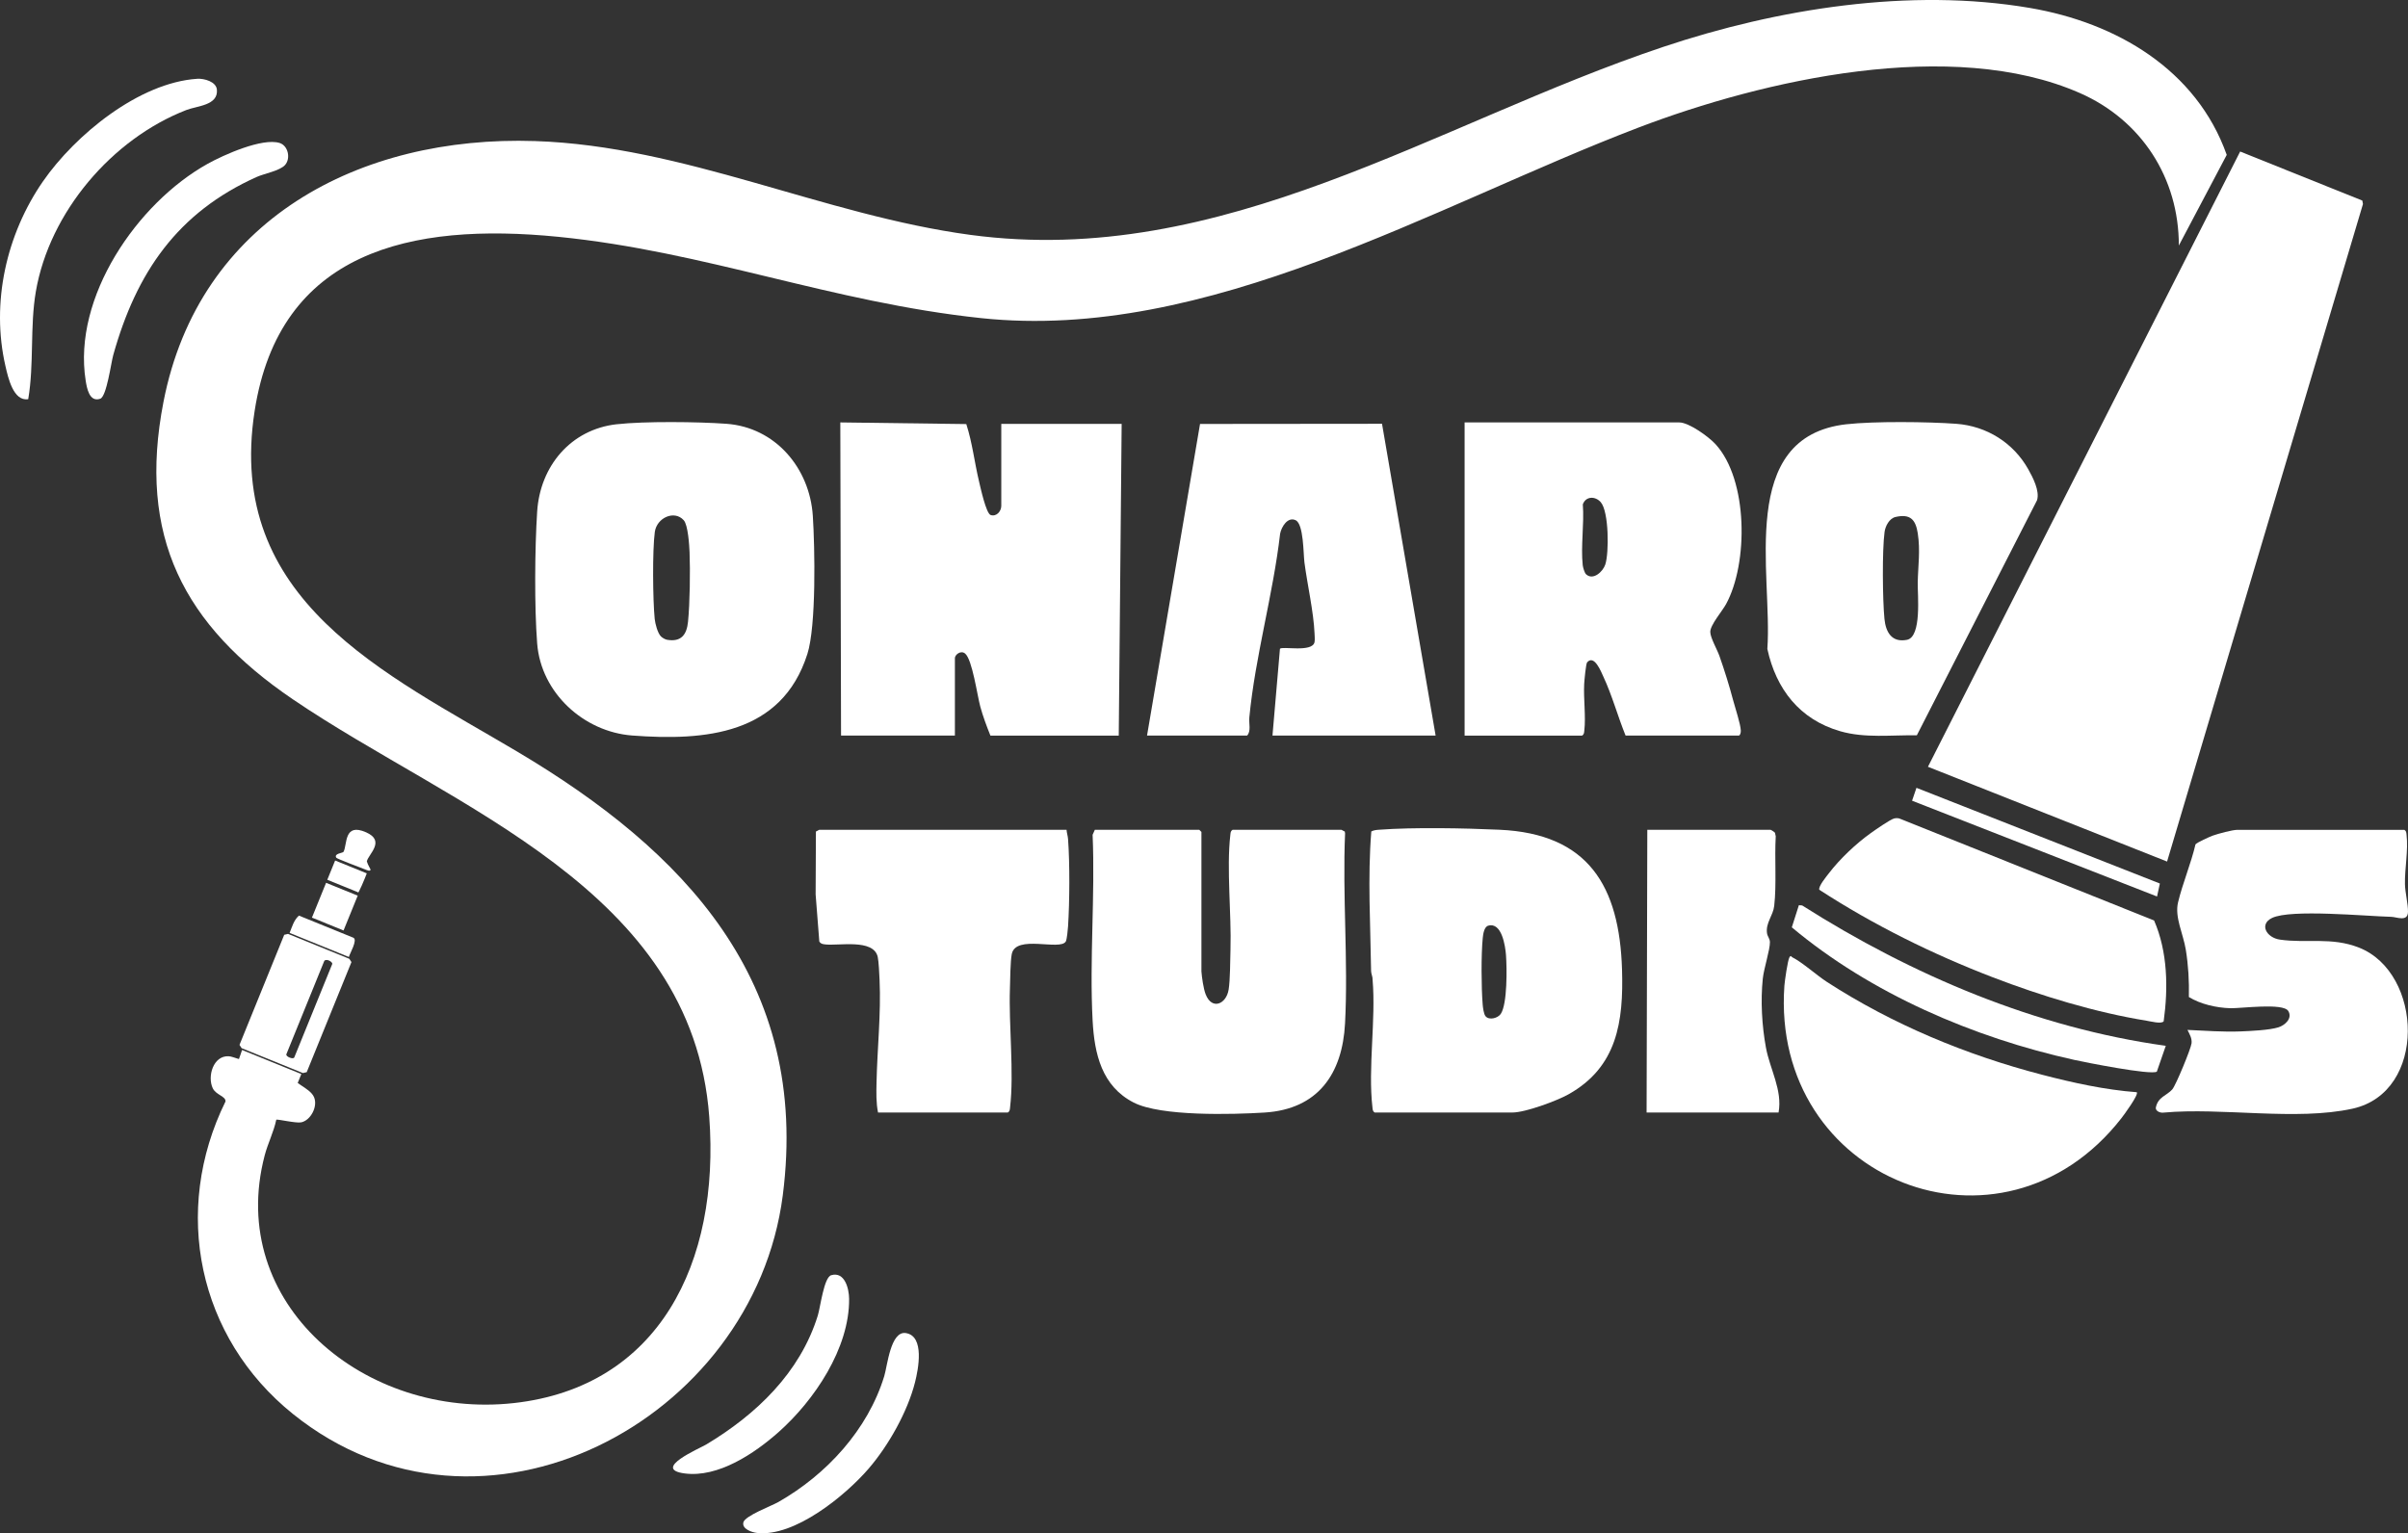 <?xml version="1.0" encoding="UTF-8"?>
<svg data-id="Layer_2" data-name="Layer 2" xmlns="http://www.w3.org/2000/svg" viewBox="0 0 1244.76 792.79">
  <rect x="0" y="0" width="1244.76" height="792.79" fill="#333333" stroke="none"/>
  <defs>
    <style>
      .cls-1 {
        fill: #fff;
      }
    </style>
  </defs>
  <g id="Layer_1-2" data-name="Layer 1-2">
    <g>
      <path class="cls-1" d="M151.02,555.41c-.67,4.6,9.07,6.73,11.31,11.88,2.06,4.73-1.64,11.95-6.59,13.03-2.73.59-12.41-1.79-12.93-1.33-1.31,6.3-4.35,12.2-5.98,18.39-20.16,76.72,51.92,136.63,128.8,128.1,74.83-8.31,106.62-72.36,101-148.03-8.75-117.76-132.05-159.34-215.24-215.85-56.4-38.32-80.43-84.24-66.87-153.86,18.33-94.17,101.28-137.81,192.11-134.8,77.17,2.56,149.05,38.3,225,48.51,130.58,17.55,240.15-57.73,358.16-97.21,59.05-19.76,127.6-30.72,189.57-20.12,44.57,7.62,85.98,31.76,101.7,75.96l-24.76,46.88v-.02h0c.05-34.91-19.36-64.88-51.21-78.85-66.05-28.99-163.41-6.84-228.24,17.92-106,40.49-222.48,110.93-339.76,98.47-77.43-8.22-142.39-34.46-218.46-42.03-76.49-7.61-144.18,7.51-157,90.03-15.23,98.08,67.49,135.6,135.84,176.21,85.52,50.82,151.49,118.41,137.16,229.44-15.06,116.73-155.76,191.33-253.2,112.99-49.15-39.51-62.73-104.98-34.87-161.58.24-2.73-4.93-3.33-6.59-6.86-2.87-6.12.26-16.92,8.22-16.53,2.73.13,7.2,3.01,8.87.99"/>
      <polygon class="cls-1" points="1120.22 445.48 996.61 396.48 1158 78.35 1221.15 103.71 1221.48 105.51 1120.22 445.48"/>
      <path class="cls-1" d="M434.76,380.34l-.38-161.92,65.12.85c3.14,9.68,4.24,19.88,6.61,29.75.71,2.97,3.63,16.5,5.98,17.28,3.08,1.01,5.5-2.01,5.5-4.77v-42.35h62.22l-1.5,161.17h-66.34c-1.92-4.74-3.9-10.07-5.24-15-1.57-5.76-4.13-24.34-7.84-27.42-2.29-1.9-5.28.7-5.28,2.31v40.1h-58.85,0Z"/>
      <path class="cls-1" d="M757.1,218.42h110.94c5.06,0,15.3,7.47,18.75,11.24,16.95,18.48,16.95,61.68,5.47,82.69-2.04,3.74-8.18,10.75-8.17,14.39,0,2.97,3.58,9.13,4.77,12.54,2.63,7.51,5.05,15.21,7.08,22.91,1.05,3.99,3.78,12.03,3.94,15.63.04.86-.31,2.52-1.1,2.52h-58.47c-4.07-10.03-6.91-20.67-11.49-30.49-1.13-2.42-4.67-11.61-8.39-7.38-.62.71-1.42,9.27-1.52,11.23-.39,7.6.92,16.79.07,24.06-.13,1.09-.09,1.93-1.16,2.59h-60.72v-161.92h0ZM819.88,296.93c3.6,3.38,8.72-1.31,9.94-5.04,1.99-6.08,1.87-27.32-2.32-32.19-2.79-3.24-7.73-3.24-9.3,1.08.79,10.01-1.12,21.7-.04,31.49.13,1.16.94,3.94,1.71,4.66h0Z"/>
      <path class="cls-1" d="M318.77,219.37c14.27-1.61,42.2-1.31,56.79-.24,25.31,1.87,43,22.95,44.61,47.59,1.07,16.44,1.82,56.92-2.82,71.46-13.29,41.66-52.85,44.97-90.53,42.13-25.09-1.89-47.15-22.07-49.14-47.56-1.47-18.87-1.24-49.26,0-68.28,1.51-23.37,17.29-42.43,41.1-45.11h-.01ZM341.69,329.1c.72.71,2.16,1.54,3.15,1.71,7.24,1.24,10.15-2.58,10.82-9.33.95-9.49,1.19-26.34.79-36.01-.15-3.68-.8-14.02-3.01-16.48-4.84-5.4-13.94-1.31-14.95,6.09-1.27,9.33-1.03,35.25-.06,44.9.25,2.47,1.51,7.4,3.25,9.12h.01Z"/>
      <path class="cls-1" d="M592.93,380.34l27.4-161.13,94.07-.09,27.71,161.22h-84.33l3.86-44.86c.95-1.54,16.84,2.09,17.88-3.49.24-1.3.05-3.11,0-4.5-.48-11.18-3.73-25.24-5.23-36.74-.57-4.42-.37-19.72-4.5-21.74s-7.39,3.41-8.06,6.94c-3.66,31.61-12.88,63.44-15.92,95.02-.3,3.07.99,7.08-1.13,9.36h-51.75Z"/>
      <path class="cls-1" d="M621.04,502.15c.23,3.19,1.05,9.08,2.22,12.03,3.24,8.22,10.61,5.06,11.85-2.46.83-5.06.79-15.14.96-20.78.55-18.39-2.12-41.8-.07-59.29.13-1.09.09-1.93,1.16-2.59h56.22c.27,0,1.21.77,1.76.87l.17.97c-1.4,32.38,1.67,66.04-.02,98.26-1.37,26.11-13.98,44.38-41.6,46.1-16.62,1.04-53.57,2.04-67.63-5.15-16.51-8.44-20.34-25.13-21.26-42.45-1.67-31.47,1.35-64.39,0-96.02l1.16-2.59h53.97l1.12,1.12v71.98h0Z"/>
      <path class="cls-1" d="M710.62,575.24c-1.07-.66-1.03-1.49-1.16-2.59-2.38-20.28,1.83-45.25.07-66.04.1-1.52-.75-3.04-.77-4.47-.34-24.03-1.83-48.25.1-72.22,1.24-.66,2.6-.79,3.98-.89,18.11-1.34,43.91-.83,62.29,0,45.88,2.06,62.03,29.06,63.34,72.34.81,26.91-2.48,50.39-27.75,64.51-6.03,3.37-22.28,9.36-28.87,9.36h-71.23ZM769.25,478.66c-2.05.61-2.58,4.33-2.77,6.26-.87,8.68-.76,25.72-.04,34.5.13,1.56.54,4.91,1.47,6.03,1.87,2.25,6.41,1.01,7.89-1.22,3.43-5.16,3.17-23.77,2.69-30.35-.33-4.58-2.15-17.32-9.24-15.22h0Z"/>
      <path class="cls-1" d="M954.46,219.37c14.27-1.61,42.2-1.31,56.79-.24,15.73,1.16,29.56,9.85,37.21,23.51,2.4,4.28,6.04,11.24,4.53,16.04l-62.13,121.53c-13.21-.23-26.78,1.59-39.62-2.12-20.89-6.03-33.15-21.74-37.65-42.56,2.78-38.66-15.96-109.76,40.87-116.17h0ZM979.89,267.3c-3.27.74-5.3,4.72-5.71,7.78-1.28,9.41-1.02,35.16-.06,44.9.68,6.94,3.82,12.37,11.6,10.86s5.49-23.26,5.61-29.62c.16-8.59,1.4-16.53.02-25.45-1.08-7.01-3.79-10.21-11.46-8.47h0Z"/>
      <path class="cls-1" d="M1242.85,429.06c1.07.66,1.03,1.49,1.16,2.59.95,8.11-.98,17.34-.82,25.56.08,4.14,1.63,10.28,1.57,14.25-.08,5.38-5.83,2.66-8.67,2.6-13.07-.32-51.93-4.1-61.62.59-6.76,3.26-2.88,10.2,4.1,11.2,13.75,1.99,26.62-1.48,40.85,4.12,33.1,13.04,35.32,74.78-3.31,83.28-29.22,6.44-67.46-.74-97.75,2.04-1.55.25-4.13-.7-3.96-2.53,1.06-5.6,5.66-6.22,8.52-9.48,1.82-2.07,9.65-21.07,9.96-23.84.29-2.56-1.03-4.71-2.11-6.91,9.11.4,18.25,1.13,27.4.78,5.15-.2,15.03-.66,19.62-2.12,3.36-1.06,7.39-4.64,5.09-8.43-2.64-4.35-24.51-1.28-30.03-1.45-7.15-.23-15.25-2.04-21.36-5.78.19-8.15-.28-16.44-1.59-24.49-1.33-8.22-5.84-16.8-4-24.48,2.36-9.83,6.68-20.01,9.01-29.96.6-.91,7.44-4.01,8.95-4.54,2.82-.99,10.1-2.98,12.76-2.98h86.21l.02-.02h0Z"/>
      <path class="cls-1" d="M551.33,429.06c.11,1.65.66,3.16.78,4.84.93,12.7.81,32.27,0,45.04-.1,1.57-.59,6.85-1.16,7.84-2.87,5.04-25.86-3.81-27.94,6.54-.75,3.7-.8,13.34-.95,17.79-.67,19.17,2.21,43.29.07,61.54-.13,1.09-.09,1.93-1.16,2.59h-67.09c-1.02-5.02-.89-10.26-.78-15.4.36-17.51,2.38-35.66,1.57-53.23-.13-2.88-.42-9.42-.94-11.8-2.13-9.63-20.44-5.62-27.24-6.5-1.28-.17-2.27-.28-2.97-1.53l-1.9-24.34.15-32.51c.54-.11,1.48-.87,1.76-.87h127.81-.01Z"/>
      <path class="cls-1" d="M1104.55,564.75c1.19,1.14-6.68,11.83-7.93,13.43-61.97,79.43-181.39,32.03-174.22-68.52.17-2.36,1.72-13.16,2.6-14.64.77-1.3.89-.34,1.53-.02,5.22,2.64,12.51,9.26,17.96,12.79,33.88,21.92,71.95,37.72,111.02,47.9,15.95,4.16,32.62,7.83,49.04,9.06h0Z"/>
      <path class="cls-1" d="M979.16,423.19c1.11-.23,2.15-.25,3.2.23l131.15,52.53c7.03,16.16,7.33,34.86,4.96,52.11-1.06,1.57-6.85.03-8.81-.28-26.42-4.26-54.57-12.86-79.51-22.44-31.21-11.99-61.81-27.14-89.71-45.28-.53-1.78,3.61-6.76,4.89-8.43,5.76-7.56,14.09-15.4,21.8-20.92,2.12-1.52,10.14-7.11,12.03-7.51h0Z"/>
      <path class="cls-1" d="M919.39,575.24h-68.22l.37-146.18h63.72c.21,0,2.04,1.16,2.25,1.5l.42,1.83c-.66,11.45.49,24.77-.79,36.03-.58,5.08-4.53,8.79-3.71,14.2.24,1.59,1.46,2.7,1.49,4.52.06,3.97-3.13,13.61-3.68,18.86-1.19,11.51-.47,24.27,1.62,35.66,2.08,11.28,8.64,22.01,6.53,33.58h0Z"/>
      <path class="cls-1" d="M14.58,206.4c-7.69,1.25-10.41-11.23-11.75-17.06-7.57-32.8.45-68.24,19.41-95.6,16.59-23.93,49.57-51.03,79.72-53,3.6-.23,9.79,1.46,10.16,5.62.74,8.18-10.18,8.34-15.79,10.52-38.48,14.95-70.74,52.84-77.8,93.86-3.12,18.14-.84,37.5-3.94,55.65h-.01,0Z"/>
      <path class="cls-1" d="M1119.55,540.76l-4.63,13.36c-3.1,1.91-36.85-4.8-42.75-6.1-52.03-11.49-105.12-34.32-145.93-68.53l3.65-11.45,1.71.14c56.74,36.05,120.88,63.26,187.94,72.57h.01Z"/>
      <path class="cls-1" d="M147.3,85.37c-2.68,2.94-10.77,4.41-14.52,6.09-41.14,18.43-62.36,49.6-74.25,92.17-1.13,4.03-3.41,21.4-6.7,22.54-5.64,1.96-6.92-5.46-7.55-9.44-6.77-43,26.61-91.71,63.02-112.01,8.22-4.58,28.3-13.6,37.27-10.78,4.36,1.37,5.85,7.99,2.73,11.43h0Z"/>
      <path class="cls-1" d="M402.46,740.5c-12.41,11.01-31.18,23.68-48.6,21.36-17.18-2.29,7.88-12.97,11.17-14.94,25.85-15.49,48.55-37.11,57.72-66.72,1.34-4.33,3.15-19.72,6.92-20.83,7-2.06,9.22,6.97,9.26,12.21.23,25.57-18.04,52.57-36.47,68.92h0Z"/>
      <path class="cls-1" d="M449.06,759.33c-12.07,14.01-38.35,35.53-57.78,33.3-2.59-.3-7.87-2.05-7.01-5.47s14.42-8.43,18.04-10.49c24.87-14.15,46.3-37.35,54.79-65.15,1.62-5.29,3.25-23.51,11.19-22.23,9.8,1.58,6.4,18.74,4.72,25.4-3.85,15.25-13.73,32.77-23.96,44.64h.01,0Z"/>
      <polygon class="cls-1" points="1116.5 456.84 1115.03 463.55 988.4 414.02 990.67 407.36 1116.5 456.84"/>
    </g>
  </g>
  <path class="cls-1" d="M130.33,556.77c-10.81-4.14-6.83-7.98-5.21-13.87l30.65,12.45-4.01,9.87c-.13.32.63-2.77-.09.22"/>
  <path class="cls-1" d="M148.9,482.89l31.67,12.87,1.1,1.7-23.12,56.92-1.98.46-31.67-12.87-1.1-1.7,23.12-56.92,1.98-.46h0ZM167.65,496.81l-19.61,48.27c-.5,1.24,3.59,2.9,4.09,1.66l19.61-48.27c.38-.94-2.77-3.01-4.09-1.66h0Z"/>
  <path class="cls-1" d="M161.54,473.76l7.02-17.29,16.35,6.64-7.32,18.01c-4.42-1.7-12.71-5.3-16.35-6.64l.29-.72h.01Z"/>
  <path class="cls-1" d="M180.35,494.83l-30.65-12.45c1.3-3.16,2.12-6.52,4.82-8.95l28.09,11.41c2.5,1.02-1.87,8.26-2.27,9.99h0Z"/>
  <path class="cls-1" d="M173.83,443.5c-1.35-2.24,3.39-2.37,3.75-3.06,2.03-3.8.05-15.22,11.69-10.07,10.1,4.47,1.29,11.2.35,14.97.51,2,1.99,3.96,1.91,4.41-.16.94-1.93.16-2.89-.24-2.15-.87-14.46-5.43-14.81-6.02h0Z"/>
  <path class="cls-1" d="M189.59,451.58c-.49,1.55-4.68,11.52-4.52,9.77l-15.88-6.45,4.05-9.96,16.35,6.64Z"/>
</svg>